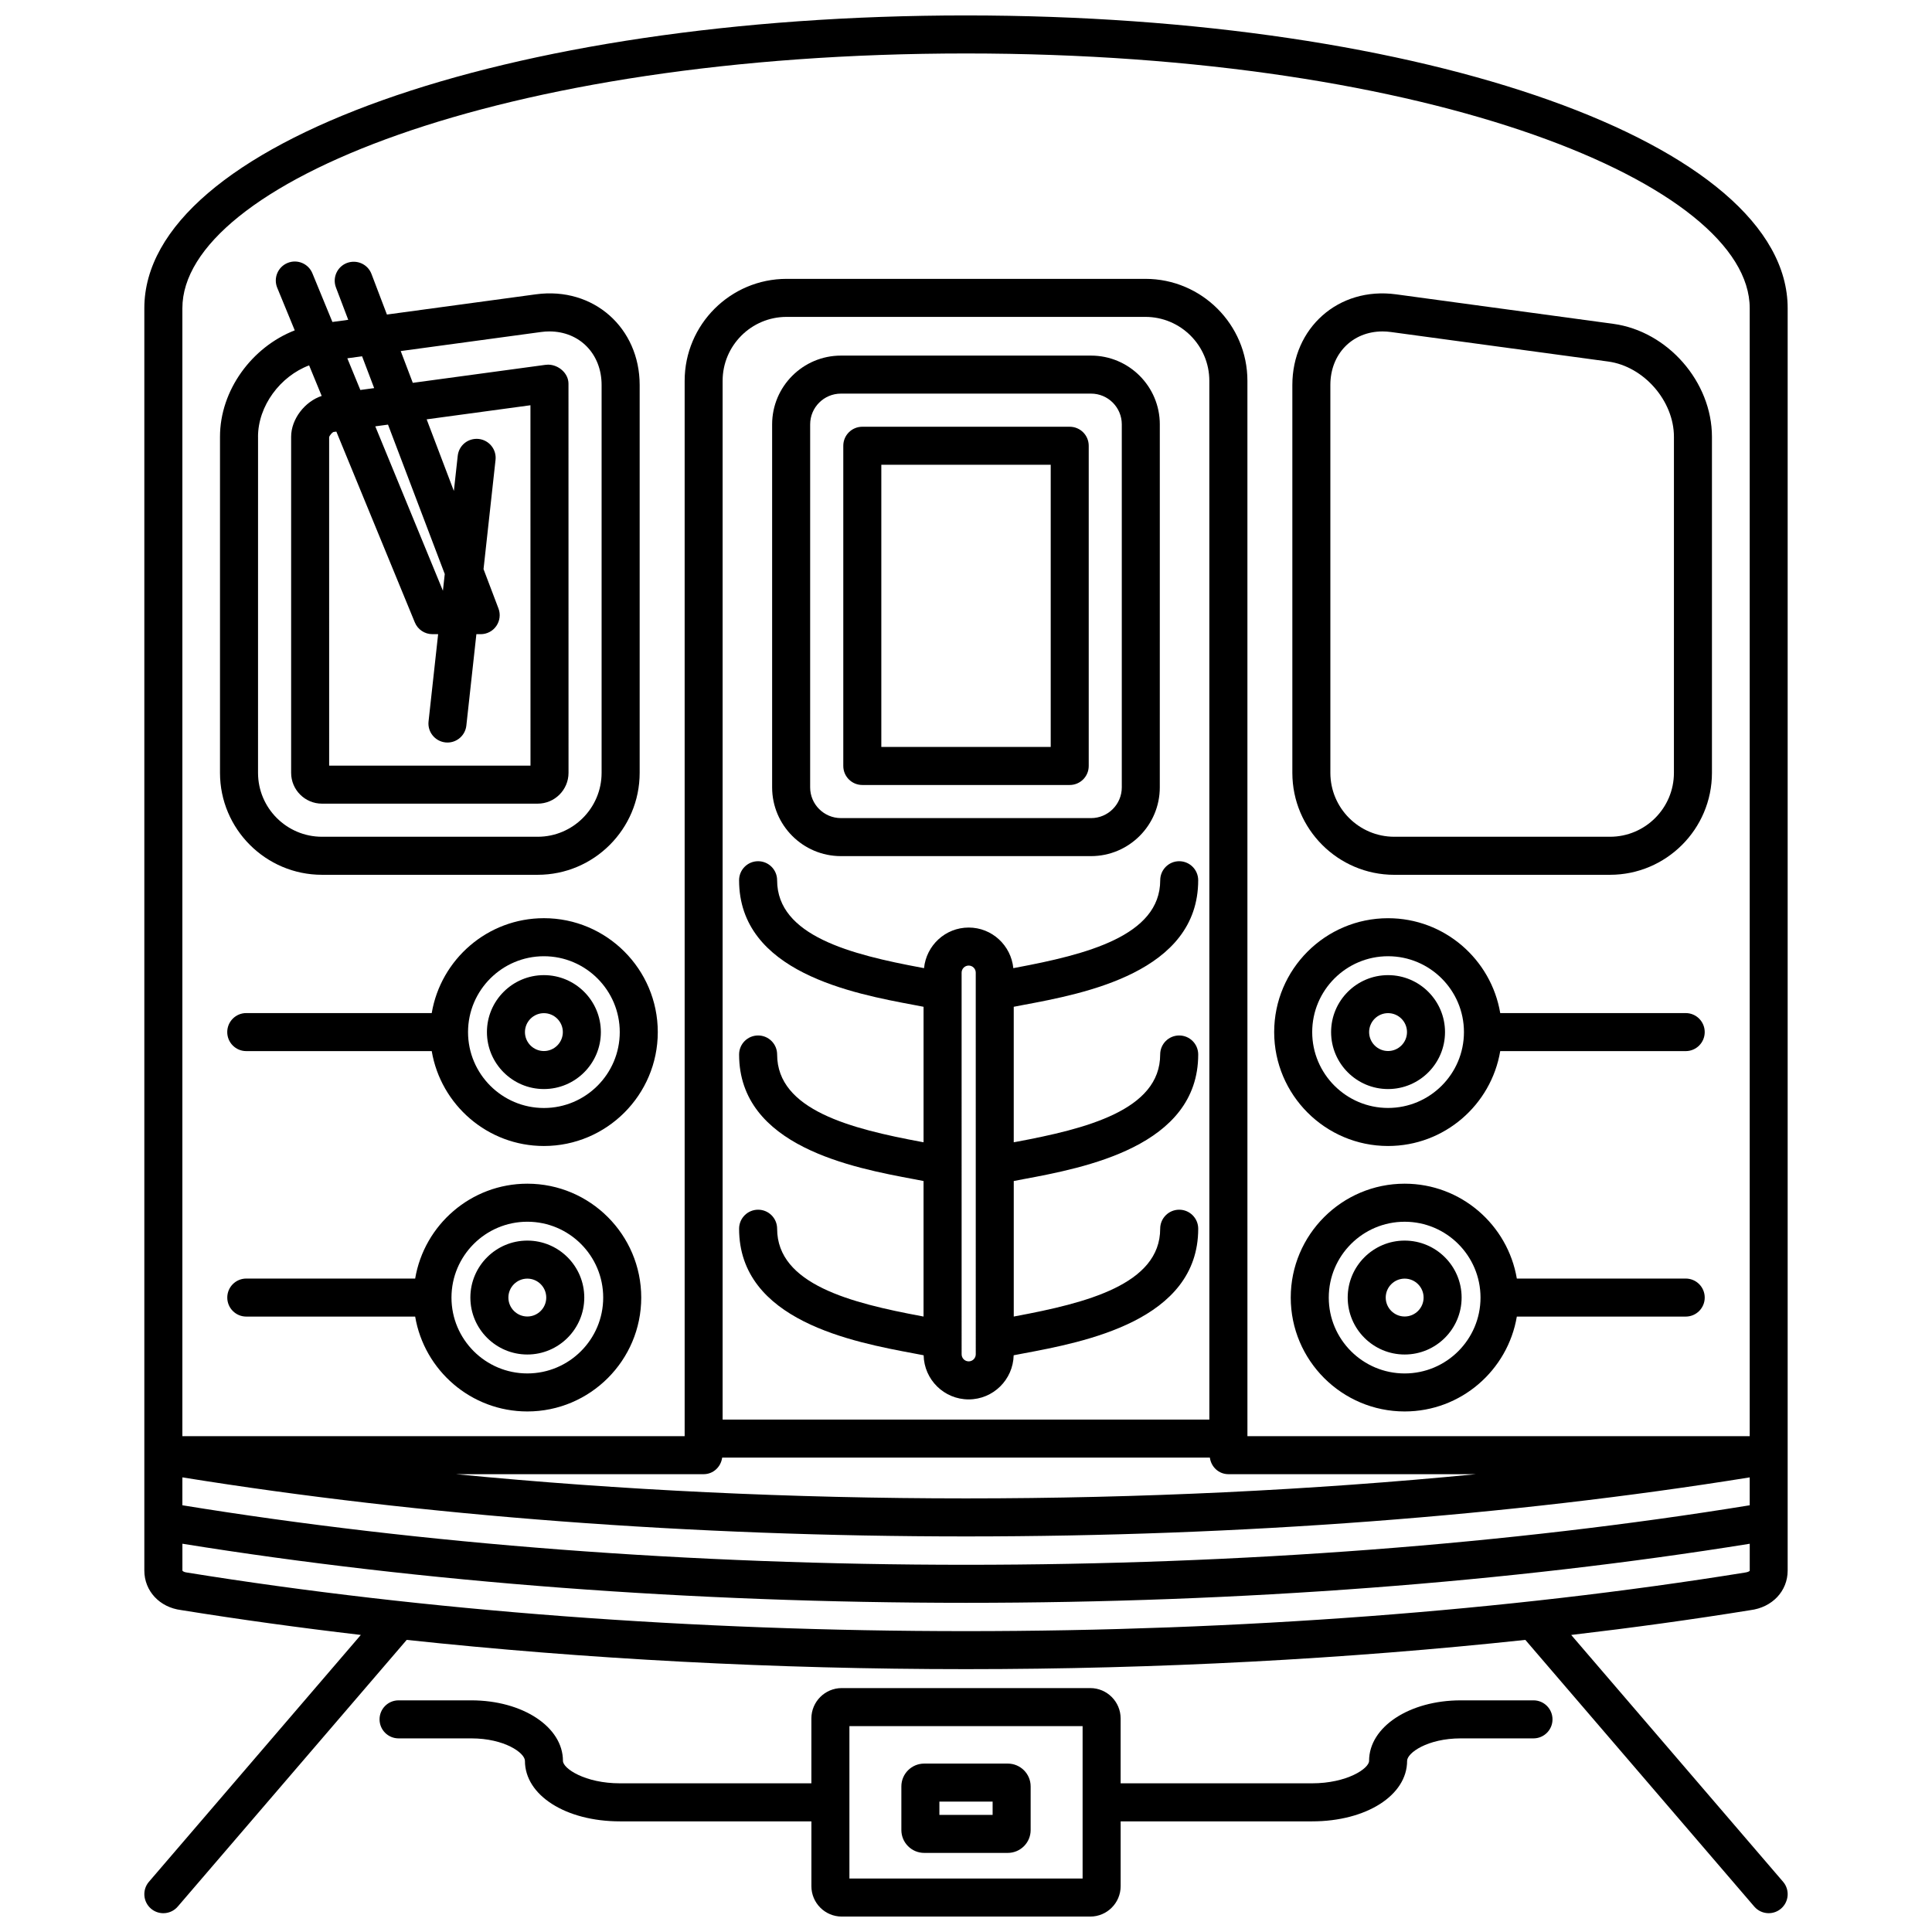 <?xml version="1.0" encoding="UTF-8"?>
<!-- Uploaded to: ICON Repo, www.svgrepo.com, Generator: ICON Repo Mixer Tools -->
<svg width="800px" height="800px" version="1.1" viewBox="144 144 512 512" xmlns="http://www.w3.org/2000/svg">
 <defs>
  <clipPath id="b">
   <path d="m182 148.09h436v503.81h-436z"/>
  </clipPath>
  <clipPath id="a">
   <path d="m244 591h312v60.902h-312z"/>
  </clipPath>
 </defs>
 <g clip-path="url(#b)">
  <path d="m400 148.09c-122.11 0-217.75 34.082-217.75 77.586v334.54c0 5.438 4.07 9.75 9.73 10.469 15.418 2.484 31.348 4.68 47.645 6.59l-56.16 65.422c-1.809 2.109-1.57 5.297 0.539 7.106 0.945 0.816 2.117 1.215 3.281 1.215 1.414 0 2.828-0.594 3.824-1.758l60.672-70.672c47.332 5.066 97.574 7.754 148.22 7.754 50.688 0 100.94-2.691 148.23-7.754l60.664 70.668c0.992 1.16 2.402 1.758 3.82 1.758 1.168 0 2.332-0.398 3.285-1.215 2.106-1.809 2.352-4.992 0.539-7.106l-56.156-65.414c16.258-1.906 32.129-4.086 47.469-6.566 5.824-0.734 9.898-5.055 9.898-10.496v-334.54c0-43.504-95.648-77.586-217.75-77.586zm64.492 372.11h-128.99v-275.28c0-9.34 7.602-16.941 16.949-16.941h95.094c9.344 0 16.941 7.602 16.941 16.941zm-134.02 14.473c2.559 0 4.578-1.93 4.914-4.398h129.24c0.332 2.469 2.352 4.398 4.914 4.398h65.633c-43.395 4.223-89.074 6.418-135.17 6.418s-91.773-2.195-135.16-6.414l65.629 0.004zm-138.14 0.844c63.402 10.215 135.02 15.652 207.68 15.652s144.28-5.438 207.68-15.648v7.394c-63.305 10.301-134.96 15.77-207.68 15.77-72.711 0-144.38-5.473-207.68-15.773zm0-309.84c0-32.598 83.445-67.508 207.68-67.508s207.68 34.914 207.68 67.512v298.92h-133.11l-0.004-279.68c0-14.898-12.121-27.02-27.02-27.02h-95.094c-14.902 0-27.023 12.121-27.023 27.02v279.68h-133.11zm414.09 335.07c-62.922 10.156-134.3 15.52-206.41 15.52-72.109 0-143.49-5.367-206.58-15.547-0.684-0.09-1.043-0.363-1.094-0.5v-7.117c63.438 10.219 135.04 15.66 207.68 15.66 72.641 0 144.23-5.441 207.68-15.652v7.164c-0.051 0.082-0.414 0.359-1.262 0.473z"/>
 </g>
 <path d="m366.85 370.88h66.285c10.047 0 18.223-8.176 18.223-18.223l0.004-96.195c0-10.047-8.176-18.223-18.223-18.223h-66.289c-10.051 0-18.227 8.176-18.227 18.223v96.199c0 10.043 8.176 18.219 18.227 18.219zm-8.148-114.42c0-4.492 3.656-8.148 8.152-8.148h66.285c4.5 0 8.148 3.656 8.148 8.148v96.199c0 4.492-3.652 8.148-8.148 8.148l-66.289-0.004c-4.5 0-8.152-3.656-8.152-8.148z"/>
 <path d="m372.52 352.03h54.965c2.785 0 5.039-2.254 5.039-5.039v-84.859c0-2.785-2.254-5.039-5.039-5.039h-54.965c-2.785 0-5.039 2.254-5.039 5.039v84.863c0 2.777 2.258 5.035 5.039 5.035zm5.039-84.863h44.891v74.785h-44.891z"/>
 <path d="m411.07 611.37h-22.148c-3.336 0-6.051 2.711-6.051 6.039v11.574c0 3.34 2.715 6.055 6.051 6.055h22.148c3.344 0 6.062-2.715 6.062-6.055v-11.574c0-3.328-2.715-6.039-6.062-6.039zm-4.016 13.594h-14.105v-3.516h14.105z"/>
 <path d="m229.33 375.83h57.168c14.898 0 27.02-12.121 27.02-27.02v-102.79c0-15.02-12.121-26.098-27.504-24.023l-39.477 5.359-4.086-10.746c-0.984-2.606-3.891-3.894-6.5-2.922-2.602 0.988-3.906 3.894-2.918 6.5l3.254 8.566-4.195 0.57-5.305-12.898c-1.059-2.574-4-3.805-6.578-2.742-2.574 1.055-3.797 4-2.742 6.574l4.644 11.289c-11.348 4.418-19.809 15.863-19.809 28.203v89.059c0 14.898 12.125 27.02 27.027 27.02zm10.625-137.41 3.203 8.434-3.664 0.492-3.449-8.395zm-7.606 20.062 0.789-0.105 20.797 50.566c0.777 1.891 2.621 3.117 4.66 3.117h1.516l-2.539 23.125c-0.309 2.766 1.691 5.254 4.457 5.562 0.188 0.02 0.371 0.031 0.555 0.031 2.539 0 4.719-1.91 5.004-4.488l2.66-24.227h1.145c1.656 0 3.211-0.812 4.144-2.176 0.938-1.367 1.152-3.098 0.559-4.648l-3.953-10.414 3.18-28.938c0.309-2.769-1.691-5.254-4.457-5.562-2.812-0.289-5.254 1.691-5.562 4.457l-1.023 9.332-7.211-18.984 27.504-3.734 0.012 95.504-53.355-0.004-0.004-87.031c0.086-0.445 0.797-1.25 1.125-1.383zm29.516 37.641-0.488 4.43-17.922-43.57 3.371-0.457zm-49.488-36.367c0-8.188 5.898-16.051 13.543-18.93l3.332 8.098c-4.481 1.484-8.098 6.141-8.098 10.828v89.055c0 4.508 3.668 8.168 8.172 8.168h57.168c4.508 0 8.172-3.664 8.172-8.168l-0.012-103.13c0-2.769-2.625-5.023-5.391-5.043-0.328 0.051-0.48 0.02-0.715 0.051l-35.152 4.769-3.199-8.422 37.168-5.047c0.75-0.105 1.496-0.156 2.223-0.156 8.027 0 13.844 5.969 13.844 14.188v102.79c0 9.34-7.602 16.941-16.941 16.941h-57.16c-9.344 0-16.949-7.602-16.949-16.941l0.004-89.051z"/>
 <path d="m513.5 375.83h57.164c14.898 0 27.02-12.121 27.02-27.02v-89.051c0-14.551-11.73-27.98-26.145-29.938l-57.562-7.82c-15.359-2.074-27.492 8.996-27.492 24.023v102.79c0 14.898 12.121 27.02 27.016 27.02zm-16.941-129.81c0-8.223 5.812-14.188 13.836-14.188 0.73 0 1.477 0.055 2.223 0.156l57.566 7.82c9.445 1.285 17.426 10.422 17.426 19.957l-0.004 89.043c0 9.34-7.598 16.941-16.941 16.941h-57.164c-9.344 0-16.941-7.602-16.941-16.941z"/>
 <path d="m288.14 387.33c-14.922 0-27.32 10.898-29.727 25.145h-49.152c-2.785 0-5.039 2.254-5.039 5.039 0 2.785 2.254 5.039 5.039 5.039h49.152c2.41 14.246 14.801 25.148 29.727 25.148 16.641 0 30.18-13.543 30.18-30.188-0.004-16.648-13.539-30.184-30.18-30.184zm0 50.301c-11.09 0-20.105-9.023-20.105-20.113s9.02-20.105 20.105-20.105c11.082 0 20.102 9.02 20.102 20.105 0 11.09-9.016 20.113-20.102 20.113z"/>
 <path d="m288.14 402.42c-8.324 0-15.098 6.769-15.098 15.094s6.777 15.094 15.098 15.094c8.324 0 15.094-6.769 15.094-15.094s-6.769-15.094-15.094-15.094zm0 20.117c-2.769 0-5.023-2.254-5.023-5.019s2.254-5.019 5.023-5.019c2.766 0 5.019 2.254 5.019 5.019-0.004 2.766-2.254 5.019-5.019 5.019z"/>
 <path d="m511.85 447.7c14.93 0 27.328-10.898 29.727-25.145h49.152c2.785 0 5.039-2.254 5.039-5.039s-2.254-5.039-5.039-5.039h-49.152c-2.402-14.246-14.801-25.141-29.727-25.141-16.641 0-30.18 13.543-30.18 30.18 0.004 16.641 13.539 30.184 30.18 30.184zm0-50.289c11.09 0 20.113 9.012 20.113 20.102 0 11.09-9.023 20.105-20.113 20.105-11.078 0-20.102-9.02-20.102-20.105 0-11.09 9.023-20.102 20.102-20.102z"/>
 <path d="m283.75 457.69c-14.922 0-27.32 10.891-29.727 25.141h-44.754c-2.785 0-5.039 2.254-5.039 5.039s2.254 5.039 5.039 5.039h44.754c2.41 14.246 14.801 25.141 29.727 25.141 16.645 0 30.184-13.543 30.184-30.18-0.004-16.641-13.539-30.18-30.184-30.18zm0 50.285c-11.09 0-20.105-9.012-20.105-20.102s9.02-20.102 20.105-20.102c11.09 0 20.105 9.012 20.105 20.102 0 11.086-9.02 20.102-20.105 20.102z"/>
 <path d="m511.85 432.61c8.324 0 15.094-6.769 15.094-15.094s-6.769-15.094-15.094-15.094c-8.324 0-15.094 6.769-15.094 15.094s6.773 15.094 15.094 15.094zm0-20.117c2.766 0 5.019 2.254 5.019 5.019s-2.254 5.019-5.019 5.019-5.019-2.254-5.019-5.019c0.004-2.766 2.254-5.019 5.019-5.019z"/>
 <path d="m451.47 377.27c0 14.785-19.719 19.703-38.199 23.16-0.266 0.051-0.473 0.098-0.73 0.141-0.609-6.027-5.648-10.762-11.828-10.762-6.188 0-11.23 4.731-11.836 10.762-0.262-0.051-0.469-0.098-0.734-0.141-18.484-3.449-38.199-8.375-38.199-23.16 0-2.781-2.254-5.039-5.039-5.039s-5.039 2.258-5.039 5.039c0 24.395 30.199 30.031 46.422 33.066 0.906 0.168 1.664 0.316 2.465 0.473v35.906c-0.215-0.039-0.383-0.07-0.605-0.109-18.48-3.449-38.199-8.367-38.199-23.156 0-2.781-2.254-5.039-5.039-5.039s-5.039 2.258-5.039 5.039c0 24.395 30.203 30.031 46.43 33.059 0.898 0.168 1.652 0.316 2.449 0.473v35.918c-0.215-0.047-0.379-0.082-0.598-0.117-18.484-3.457-38.203-8.375-38.203-23.16 0-2.781-2.254-5.039-5.039-5.039s-5.039 2.258-5.039 5.039c0 24.391 30.203 30.031 46.43 33.066 0.91 0.168 1.672 0.316 2.473 0.473 0.141 6.469 5.426 11.695 11.934 11.695 6.492 0 11.777-5.223 11.926-11.695 0.805-0.156 1.566-0.309 2.469-0.473 16.227-3.039 46.438-8.68 46.438-33.066 0-2.781-2.254-5.039-5.039-5.039s-5.039 2.258-5.039 5.039c0 14.785-19.719 19.703-38.207 23.16-0.215 0.039-0.383 0.074-0.598 0.117v-35.918c0.805-0.156 1.559-0.309 2.457-0.473 16.227-3.027 46.426-8.664 46.426-33.059 0-2.781-2.254-5.039-5.039-5.039s-5.039 2.258-5.039 5.039c0 14.785-19.719 19.703-38.199 23.156-0.227 0.047-0.395 0.074-0.609 0.109v-35.906c0.805-0.156 1.566-0.309 2.457-0.473 16.227-3.031 46.426-8.672 46.426-33.066 0-2.781-2.254-5.039-5.039-5.039-2.777 0.004-5.023 2.266-5.023 5.039zm-48.883 125.63c0 1.031-0.836 1.875-1.867 1.875-1.043 0-1.879-0.84-1.879-1.875l-0.004-101.14c0-1.031 0.836-1.875 1.879-1.875 1.031 0 1.867 0.84 1.867 1.875z"/>
 <path d="m590.73 482.83h-44.754c-2.414-14.246-14.809-25.141-29.727-25.141-16.641 0-30.188 13.543-30.188 30.18 0 16.637 13.547 30.18 30.188 30.18 14.918 0 27.316-10.891 29.727-25.141h44.754c2.785 0 5.039-2.254 5.039-5.039 0-2.785-2.254-5.039-5.039-5.039zm-74.48 25.148c-11.09 0-20.113-9.012-20.113-20.102s9.023-20.102 20.113-20.102 20.102 9.012 20.102 20.102c0 11.086-9.012 20.102-20.102 20.102z"/>
 <g clip-path="url(#a)">
  <path d="m550.39 594.61h-19.266c-13.629 0-24.305 7.043-24.305 16.035 0 2.039-5.883 5.953-15.113 5.953l-50.73 0.004v-17.195c0-4.438-3.613-8.047-8.051-8.047h-65.852c-4.438 0-8.051 3.606-8.051 8.047v17.191h-50.723c-9.23 0-15.113-3.91-15.113-5.953 0-8.988-10.672-16.035-24.297-16.035h-19.266c-2.785 0-5.039 2.254-5.039 5.039 0 2.785 2.254 5.039 5.039 5.039h19.266c8.82 0 14.223 3.859 14.223 5.961 0 9.133 10.828 16.031 25.191 16.031h50.723v17.18c0 4.438 3.613 8.051 8.051 8.051h65.852c4.438 0 8.051-3.613 8.051-8.051v-17.18h50.723c14.367 0 25.191-6.891 25.191-16.031 0-2.102 5.402-5.961 14.227-5.961h19.266c2.785 0 5.039-2.254 5.039-5.039-0.004-2.793-2.254-5.039-5.035-5.039zm-119.49 47.219h-61.797v-40.391h61.797z"/>
 </g>
 <path d="m283.75 472.77c-8.324 0-15.098 6.769-15.098 15.094 0 8.324 6.777 15.094 15.098 15.094 8.316 0 15.09-6.769 15.09-15.094-0.004-8.32-6.769-15.094-15.09-15.094zm0 20.117c-2.769 0-5.023-2.254-5.023-5.019s2.254-5.019 5.023-5.019c2.766 0 5.012 2.254 5.012 5.019 0 2.769-2.246 5.019-5.012 5.019z"/>
 <path d="m516.25 472.77c-8.324 0-15.094 6.769-15.094 15.094 0 8.324 6.769 15.094 15.094 15.094 8.324 0 15.094-6.769 15.094-15.094 0-8.32-6.766-15.094-15.094-15.094zm0 20.117c-2.766 0-5.019-2.254-5.019-5.019s2.254-5.019 5.019-5.019 5.019 2.254 5.019 5.019c0 2.769-2.254 5.019-5.019 5.019z"/>
</svg>